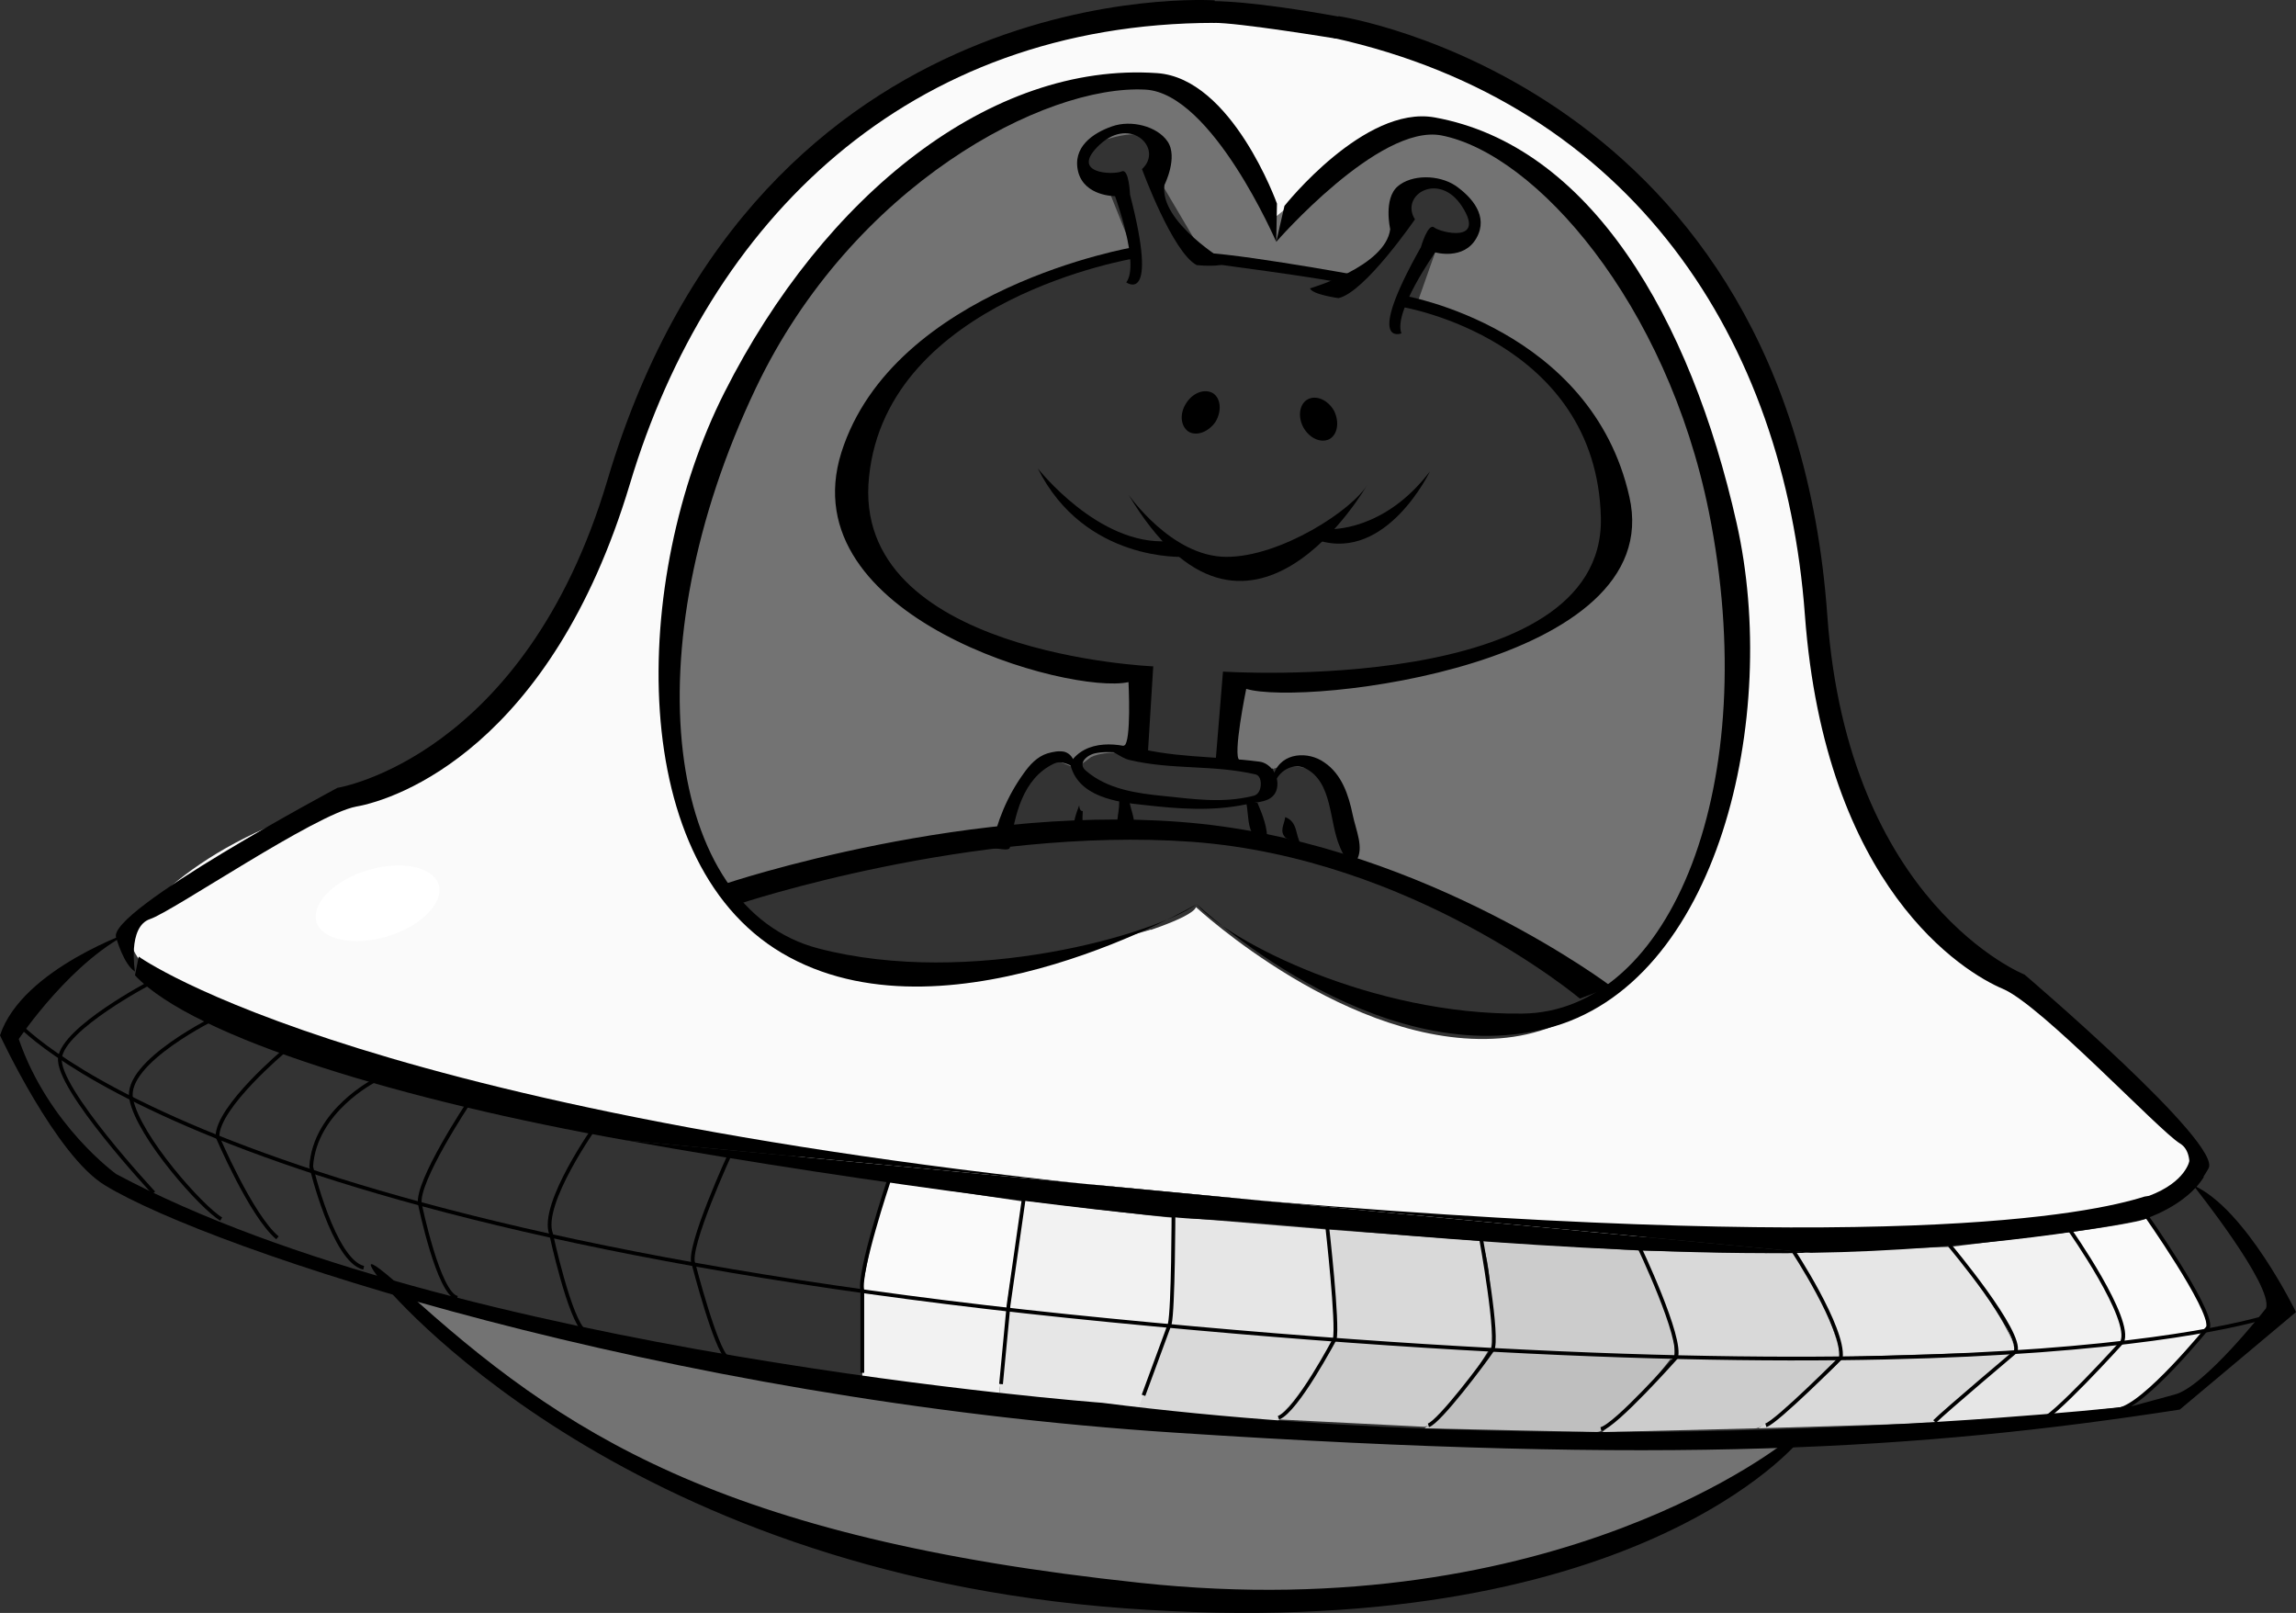<svg xmlns="http://www.w3.org/2000/svg" width="306.203" height="215.067"><rect width="100%" height="100%" fill="#333333" stroke="none"/><path fill="#fafafa" d="m170.5 30.452-.5-28.5s-41.023-4.476-69.5 27c0 0-19.023 29.524-24.5 51 0 0-11.023 22.024-30.5 27-19.523 5.024-29.023 16.524-28 18.5 0 0-1.023 10.024 45.5 20.5 46.477 10.524 88.5 14 88.5 14l2-36s-27.023 8.024-36 5.5c-9.023-2.476-30.523-2.476-27.5-51.5 0 0 13.477-67.476 64.5-67 0 0 15.477 10.524 16 19.5"/><path fill="#fafafa" d="m170 29.952-3.5-9.5-.5-18.5s42.977 1.024 66 42c0 0 9.977 28.024 12.5 54.5 0 0 6.477 26.524 25.5 34 0 0 22.477 18.024 23.5 22.5 0 0-5.523 5.524-14 7.5-8.523 2.024-81.023 5.524-134-2.5l5-35s8.477-2.476 9-4c0 0 20.477 19.024 40.5 17.5 19.977-1.476 33.977-26.476 31.5-60.5-2.523-33.976-34.023-85.976-61.5-48"/><path fill="#737373" d="M156.3 12.35c2.606 2.427 8.27 5.782 13.2 17.102 0 0 14.977-12.976 21-12.5 5.977.524 39.477 16.024 41 75.5 0 0-1.523 32.524-18 40 0 0-25.023-15.976-33.5-17 0 0-.523-11.976-5.5-13-5.023-.976-6 1-6 1l-4-2v-10s46.977 2.024 50.5-21c3.477-22.976-26-30-26-30l3-8.5s6.477 1.024 4-4.5c-2.523-5.476-8.023-3.476-8.5-1.5l-.5 3s-4.023 7.524-7 8.5l-19.5-3.5-6.5-11s2.477-6.976-6-4.5c0 0-7.523 1.524-.5 6l4 10s-33.523 2.524-37.5 31.5c0 0-2.023 19.524 38 24.5l-.5 10s-4.023-.476-6 .5l-2 1.5-2.5-1s-6.023.524-7 10.5l-38 7.5s-11.523-22.976-4.5-44.5c6.832-21.03 18.96-57.425 57.5-63.601 0 0 6.066-.067 7.3 1M54 171.952s104.977 26.024 186 20c0 0-36.023 28.024-90 21-54.023-6.976-88.023-27.976-96-41"/><path fill="#e6e6e6" d="m134.5 174.55 21.5 2.3-4.098 11.2-18.699-1.7 1.297-11.8"/><path fill="#f2f2f2" d="m282.703 179.05 11.399-1.7s-7.5 9.376-10.5 10.2l-10.2 1.2 9.301-9.7"/><path fill="#e6e6e6" d="m268.703 180.05 14.2-1.098s-8.176 8.899-9.7 9.797l-16 1.203 11.5-9.902"/><path fill="#f2f2f2" d="m115 172.25 19.5 2.3-1.297 11.8-18.203-2.6v-11.5"/><path fill="#d9d9d9" d="m155.902 176.85 22.301 1.9s-6.976 10.726-8.203 11l-18.297-1.7 4.2-11.2"/><path fill="#fafafa" d="m118.602 157.55 18.101 2.7s-2.726 13.726-2.3 14.3l-19.5-2.2s1.824-11 3.699-14.8m157.8 6.7s9.7-1.274 10.098-1.9c0 0 9.227 13 7.602 15L283 179.05s.602-4.324-6.598-14.8"/><path fill="#f2f2f2" d="m260.203 166.25 16-2s7.649 11.1 6.797 14.702l-14.297 1.297s-.351-4.523-8.5-14m-123.601-6.199s19.25 2.426 19.898 2.3c0 0-.273 13.876-.5 14.5l-21.5-2.3s1.727-14.074 2.102-14.5"/><path fill="#e6e6e6" d="m156.5 162.25 20.5 1.702 1.203 14.797L156 176.851s.727-12.625.5-14.602"/><path fill="#d9d9d9" d="m177.102 163.952 20.398 1.5s2.602 12.274 1.203 14.5l-20.5-1.203s-.601-13.398-1.101-14.797m41.601 2.798s20.024.476 20.7.3c0 0 6.074 9.676 5.8 14l-21.8-.2s1.449-.874-4.7-14.1"/><path fill="#e6e6e6" d="m239.203 166.952 21-.703s8.524 10.977 8.5 14l-23.5.703s-.226-6.726-6-14"/><path fill="#d9d9d9" d="m245.5 181.25 23.5-1-11.297 9.5-23.203.702s9.977-7.476 11-9.203"/><path fill="#ccc" d="M223.203 180.952H245.5s-9.273 9.274-11.297 9.5l-20.5.5s9.274-8.976 9.5-10m-45-2.202 20.5 1s-5.726 9.726-8.703 10.5l-19.797-1s5.024-5.274 8-10.5"/><path fill="#bfbfbf" d="m199 179.75 24 1.202s-7.523 9.774-10 10l-23-.5s8.477-8.476 9-10.703"/><path fill="#ccc" d="m197.5 165.452 21.203 1.297s5.524 10.227 4.5 14.5l-24.5-1.297s.774-10.476-1.203-14.5"/><path d="M178.5 2.152s60.168 8.98 65.203 80c2.785 38.472 26.297 47.8 26.297 47.8s26.742 22.782 24.5 25.899c0 0-1.71 3.176-3.398 3.8 0 0 2.277-5.613-.399-7.199-2.75-1.664-18.492-18.46-23.601-20.601-5.2-2.188-23.704-13.45-26.399-49.899-2.695-36.433-22.848-68.03-62.902-76.902l.699-2.898M162 .05s-60.742-4.184-81 64c-11.023 37.035-36 41-36 41s-31.023 16.535-29.5 20c0 0 .977 3.535 2.5 4.5 0 0-1.023-5.965 2-7 2.977-.965 21.977-13.965 27.5-15 5.477-.965 25.977-7.965 36.5-43 10.477-34.965 36.977-61.465 78-61.5v-3"/><path d="M241.5 167.05c22.313-.32 41.648-3.719 44.5-4.5 0 0 5.477-1.7 7.902-5.598L292 154.75s-.46 2.852-5.398 4.703l-.602.098c-7.273 2.3-34.227 7.98-124 0-113.023-9.965-143.5-32-143.5-32l-.5 2.5c7.855 8.379 36.102 16.797 65.5 22"/><path d="M241.5 167.05c-31.746.539-69.023-3.965-81.5-4.5-7.316-.258-42.52-4.402-76.5-10.5"/><path d="M18 124.05s-15.023 5.035-18 14c0 0 7.465 16.082 14 20 13.977 8.535 74.113 28.578 143 33 65.676 4.289 98.918 2.281 133.703-3.098l15.5-13s-6.726-13.851-13.703-16.902c0 0 10.727 13.426 9.703 16.402 0 0-8.226 10.524-12.203 11.5l-5.5 1.5s-70.523 8.133-137.5-.402c0 0-86.523-6.465-131.5-30.5 0 0-9.023-6.465-13-18 0 0 7.227-10.824 15.5-14.5"/><path fill="none" stroke="#000" stroke-width=".5" d="M2 136.05s22.977 28.035 146 40c122.977 12.035 156-1 156-1"/><path fill="none" stroke="#000" stroke-width=".5" d="M20 131.05s-11.523 6.035-12 10c-.523 4.035 12.5 18 12.5 18"/><path fill="none" stroke="#000" stroke-width=".5" d="M29 135.55s-12.523 6.035-11.5 11c.977 5.035 9.477 14.535 12 16"/><path fill="none" stroke="#000" stroke-width=".5" d="M38 140.05s-9.023 7.535-9 11.5c0 0 4.477 10.535 8 13.5m13-21s-8.023 4.035-8.5 11.5c0 0 2.977 12.535 7 13.5m14-22s-7.023 10.535-6.5 13.5c0 0 2.477 12.035 5 12.5m18.5-23s-7.523 10.535-6 14.5c0 0 2.477 11.535 4.5 13m19.5-24s-6.023 13.035-5 15c0 0 2.977 11.535 4.5 12.5m21.5-23.5s-4.023 12.035-3.5 14.5v11m21.5-23-2 14-1 10.5m23-23s-.023 13.035-.5 15l-3.5 9.5m24.5-22.5s1.477 13.035 1 15c0 0-5.023 9.535-7.5 10.5m27-24s2.477 13.535 1.5 15c-1.023 1.535-7.023 9.535-8.5 10m28-24s5.977 12.535 5 15c0 0-8.023 9.035-10 9.5m25.5-24s6.977 10.535 6.5 14.5c0 0-8.523 8.535-10 9m22.5-.5c1.477-1.465 11-9.5 11-9.5l-.2.2c.99-2.54-8.8-14.2-8.8-14.2m16-2.098s8.477 12.024 7 15c0 0-9.523 10.524-11 10.5m14-27.702s8.977 12.726 8.5 15.202c0 0-8.523 10.524-12 11"/><path d="M51 171.05s30.977 38.426 99 43.402c67.977 5.024 90-22.402 90-22.402l-1.5-.098s-30.523 25.133-86.5 19.098c-56.023-5.965-77.066-19.973-98-39-8.023-7.215-3-1-3-1M161.8.152s4.864-.114 16.903 2.097l-.5 2.903s-13.226-2.176-16.402-2.102m8.402 29.2s-8.512-19.759-17.402-20.298c-13.45-.754-39.121 12.75-52 39.797-16.684 35.02-12.035 69.371 8.3 74.703 20.337 5.328 45.09-1.937 50.5-5.902 0 0-32.308 18.95-54.3 7.102-22.067-11.79-21.18-50.618-8.7-75.301 13.329-26.403 35.59-44.133 57.7-42.602 10.015.676 16 17.403 16 17.403l-.098 5.097"/><path d="M96.703 117.85s33.203-11.202 63.5-8c30.367 3.274 54.7 21.7 54.7 21.7l-4.2 1.602S188.445 114.44 159 112.249c-29.406-2.113-60.5 8.301-60.5 8.301l-1.797-2.7m84.597-81.1s-19.644-3.598-22.398-3l.399 1.1s19.445 2.512 20.402 3.102l1.598-1.203"/><path d="M163.602 34.952s-9.059-5.347-8.301-10.3c0 0 1.855-3.7.402-5.801-1.379-2.02-4.848-2.91-7.402-2-2.524.879-5.352 2.765-4.5 6.101.875 3.239 4.902 3.2 4.902 3.2s3.356 9.105 1.5 11.5c0 0 4.375 3.214.5-11.7 0 0-.117-3.52-1.101-3.101-1.055.5-7.176.367-2.899-3.602 4.176-3.808 8.496.621 5.598 3.301 0 0 4.078 11.133 7.3 12.8 0 0 3.45.36 4-.398m11.102 3.5s10.098-2.91 10.7-7.902c0 0-.926-4.04 1-5.7 1.863-1.6 5.44-1.585 7.699-.1 2.199 1.538 4.457 4.081 2.8 7-1.687 3.003-5.5 1.902-5.5 1.902s-5.632 7.988-4.5 10.8c0 0-4.996 1.973 2.598-11.5 0 0 .953-3.34 1.8-2.601.891.668 6.848 2.101 3.7-2.801-3.047-4.773-8.352-1.586-6.297 1.7 0 0-6.71 9.773-10.203 10.5 0 0-3.477-.466-3.797-1.298"/><path d="M151.203 32.952s-32.05 5.446-39 27.399c-6.883 22.011 30.473 32.316 38.297 30.601 0 0 .418 8.063-.598 8.5 0 0 2.203 1.114 3.2.7l.699-11.301s-40.426-1.653-37.899-25.301c2.438-23.688 35.399-29.098 35.399-29.098l-.098-1.5m36.199 6.5s24.856 4.301 29.899 26.797c5.11 22.465-43.414 27.961-51.098 25.602 0 0-1.848 8.969-.902 9.5 0 0-2.254.918-3.2.398l1-12.199s50.88 3.316 50.399-20.5c-.555-23.766-26.398-28.098-26.398-28.098l.3-1.5"/><path d="M150.5 65.952s5.7 8.258 13 8.297c7.21.063 16.98-6.289 18.902-9.699 0 0-15.957 28.102-31.902 1.402"/><path d="M138.402 62.452s8.098 10.356 17.399 9.7l2.101 2.097s-13.242.735-19.5-11.797m39 8.098s7.211.332 13.301-7.7c0 0-5.762 12.071-14.902 9.2-1.352-.461-1-.3-1-.3l2.601-1.2m-18.902-13c1.055.645 2.648.074 3.602-1.3.851-1.411.722-3.098-.301-3.798-1.106-.683-2.703-.113-3.598 1.297-.91 1.375-.781 3.063.297 3.801m18.8 1c-1.148.582-2.69-.117-3.5-1.598-.757-1.445-.488-3.117.602-3.703 1.145-.613 2.688.086 3.5 1.5.758 1.508.489 3.18-.601 3.801M150.3 99.35c5.735 1.755 11.712 1.434 17.602 2.2 1.633.16 2.93 2.176 2.301 3.902-.613 1.578-2.488 1.434-4 1.797-4.57.953-8.996.61-13.5.102-3.777-.38-9.055-1.09-10-5.602 2.067-3.219 6.574-2.847 9.797-1.5-2.16.446-4.332-.27-6.5.203-1.234.317-2.238 1.418-1.2 2.297 2.884 2.5 6.778 3.035 10.5 3.403 3.848.39 7.677.976 11.7 0 .64-.102.844-.48 1-.801.297-.79.176-1.95-.598-2.102-5.672-1.304-11.02-.566-16.699-1.898-1.426-.297-2.379-1.63-3.902-1.399"/><path d="M169.902 103.152c1.059-2.891 4.61-2.989 6.7-1.5 2.351 1.574 3.261 4.382 3.8 7 .422 2.062 1.543 4.375.5 6.097-.789 1.375-1.793-.847-2.199-1.797-1.496-3.441-.93-8.62-4.601-10.5-1.497-.73-3.29.137-4 1.7-.329-.141-.57.347-.7.199-.539-.489-.46-1.617.301-1.899m-26.301-.602c-.332-.769-.582-1.312-1.402-1.6-.79-.177-1.54-.005-2.297.202-1.398.438-2.39 1.543-3.203 2.7-2.207 3.07-3.527 6.359-4.297 10 .906-.145 2.383.464 2.5-.2.606-4.304 1.711-9.129 5.797-11.101 1.156-.59 2.21.254 3.402.699 0-.5-.293-.965-.402-1.5m.402 6.402c-.441 1.153-.996 2.66-.5 3.797.149.258 1.043.133 1.598.203-.746-.992-.656-2.207-.598-3.3-.562.023-.433-1.024-.5-.7m5.301-1.102c.29 1.571-.598 3.255 0 4.7.106.187 1.203.277 1.5 0 1.188-1.215.04-2.863-.101-4.398-.051-.442-.856-.274-1.399-.301m17 .699c.461 2.14-.097 4.93 2.797 5.102.055-1.809-.594-3.438-1.297-5.102m5.797 5.5c-.77-1.121-.375-2.961-2.098-3.598-.113.97-.859 1.926.098 2.797"/><path d="M170.203 32.25s13.692-15.743 22-14.2c12.574 2.43 30.07 22.309 35.7 50.2 7.261 36.132-4.958 66.714-24.903 66.902-20 .23-39.273-9.692-43.398-14.602 0 0 23.593 22.441 46.601 16.602 23.05-5.758 31.207-41.739 25.399-67.403-6.16-27.37-19.54-50.363-40.301-54.097-9.348-1.653-20 11.8-20 11.8l-1.098 4.797"/><path fill="#fff" d="M51.703 124.85c4.473-1.37 7.508-4.445 6.797-6.898-.762-2.406-4.992-3.273-9.5-1.902-4.46 1.352-7.5 4.422-6.797 6.902.77 2.38 5.004 3.246 9.5 1.899"/></svg>
